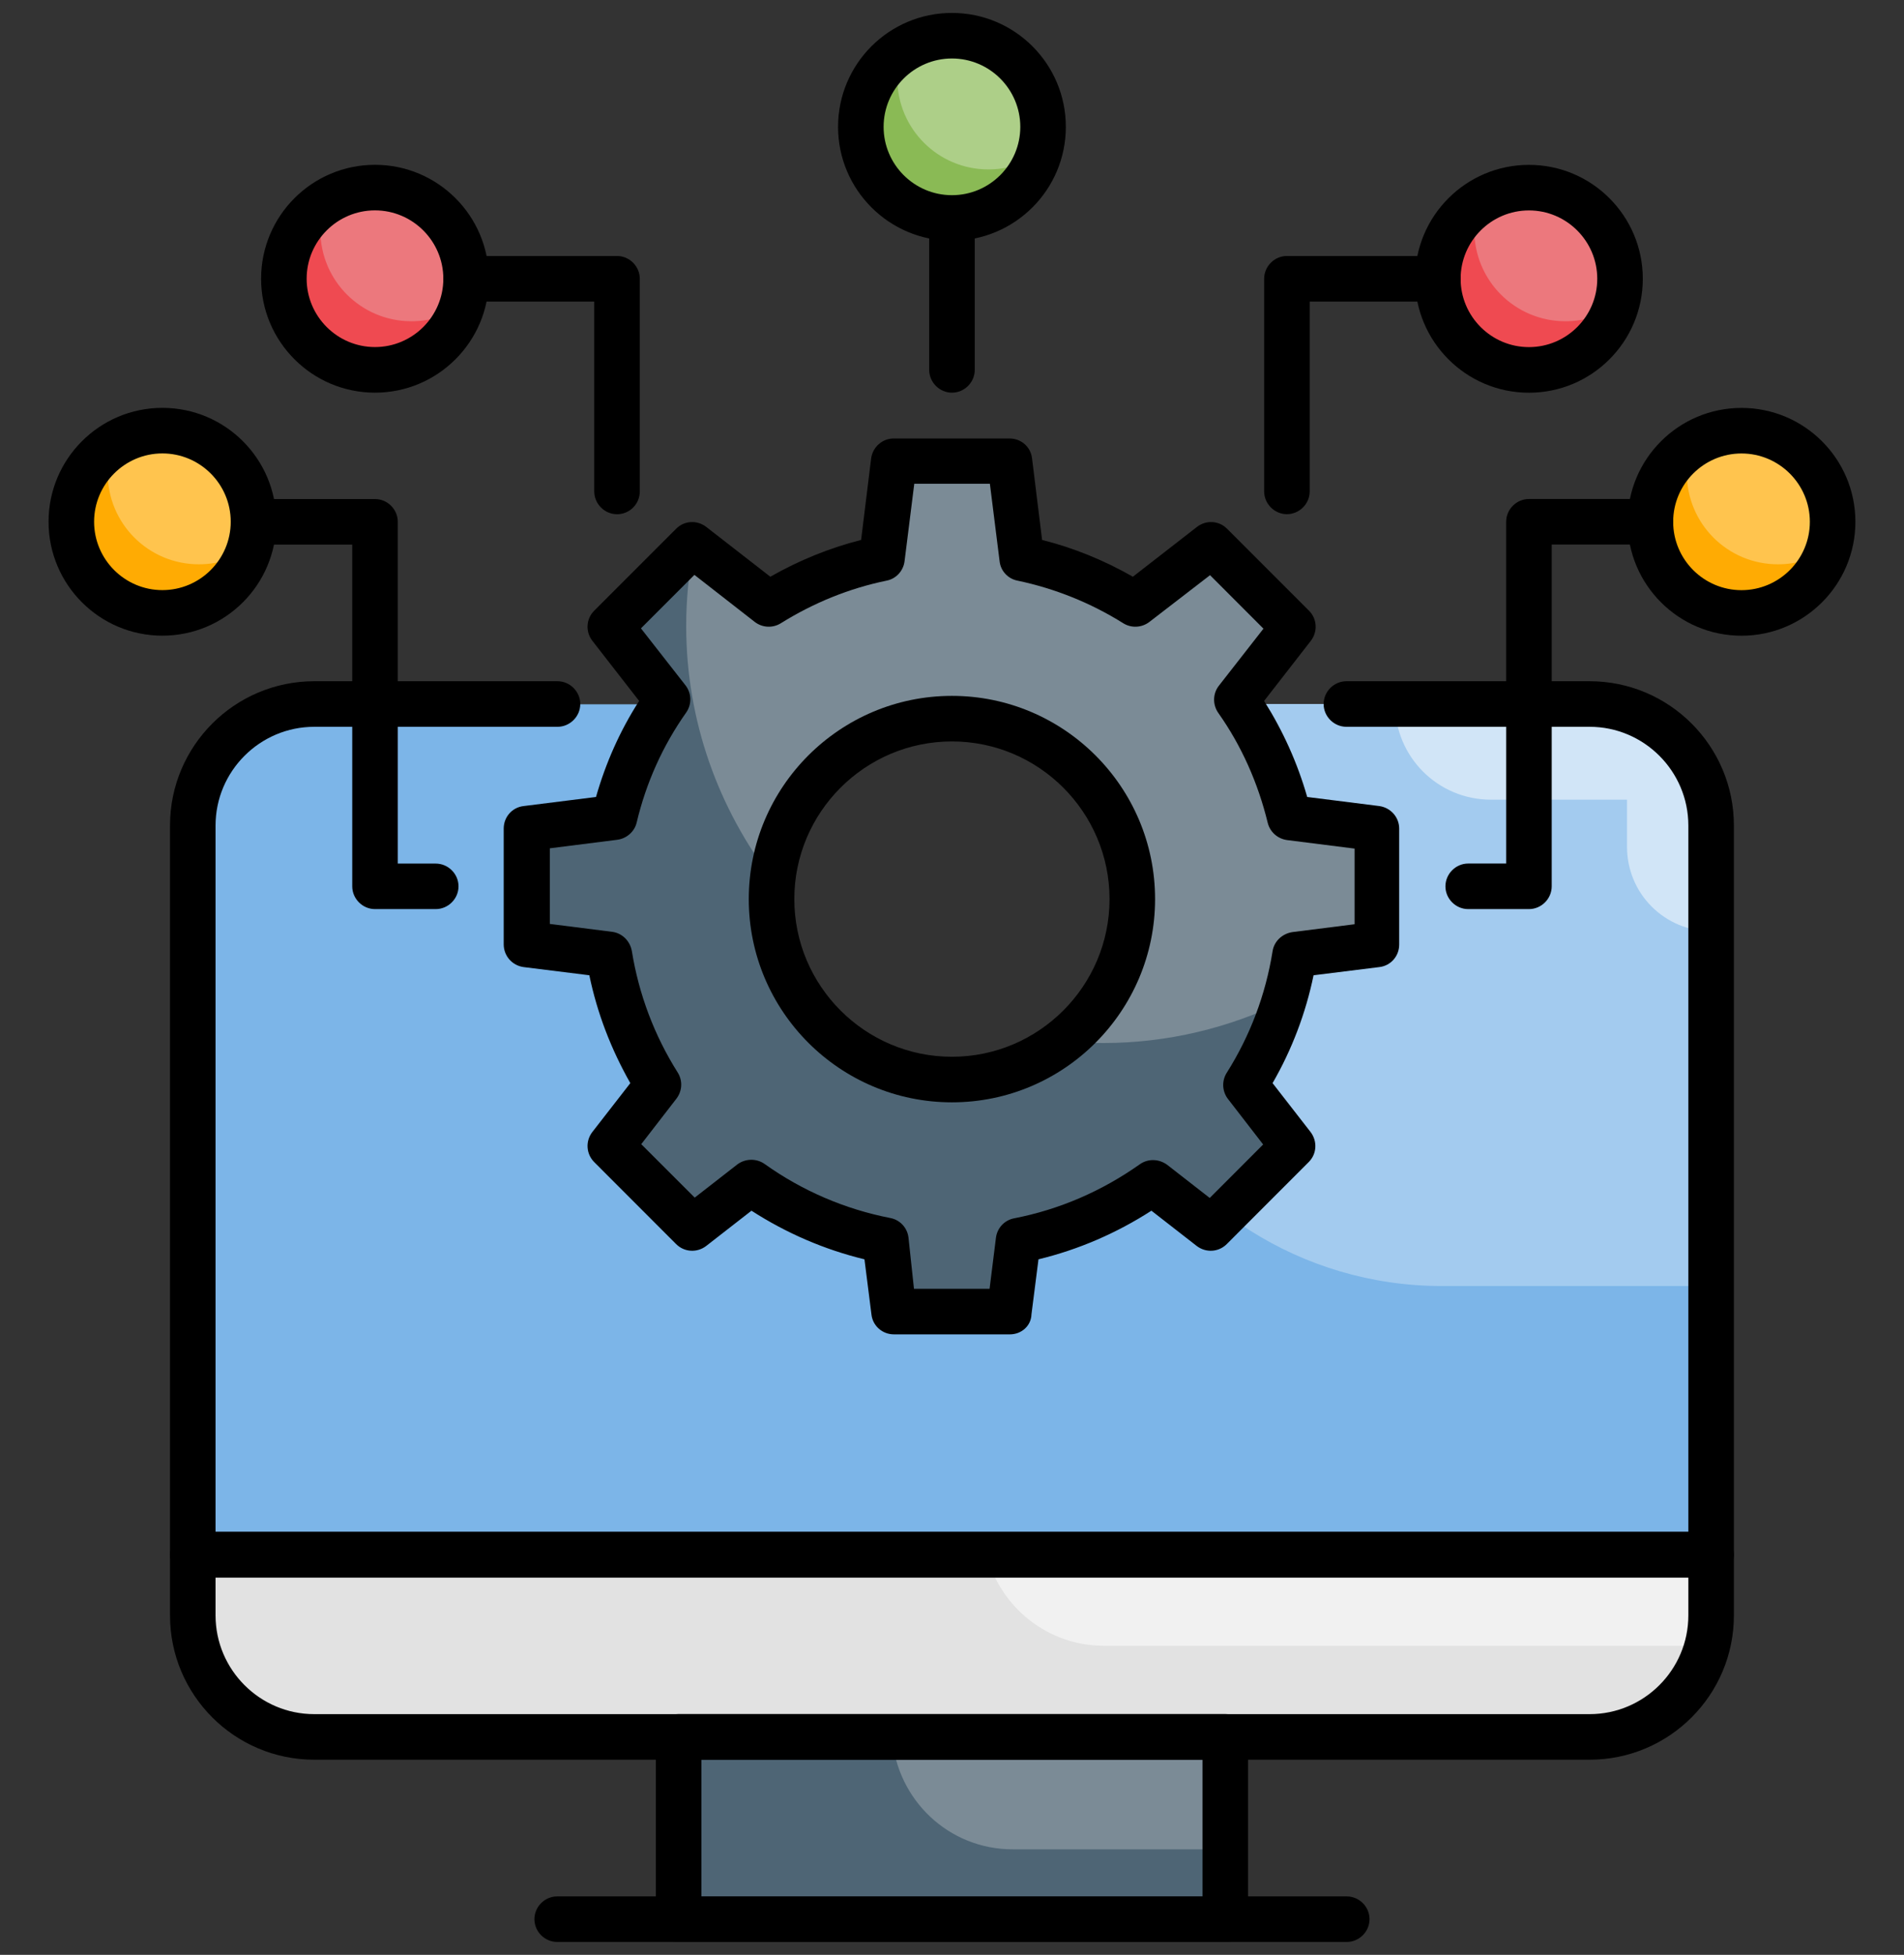 <svg xmlns="http://www.w3.org/2000/svg" width="38" height="39" viewBox="0 0 38 39" fill="none"><rect x="0" y="0" width="38" height="39" fill="#333333" stroke="none"/><path d="M22.163 14.045C22.828 14.583 23.344 15.283 23.661 16.078C23.978 16.873 24.086 17.736 23.975 18.584C23.69 20.845 21.842 22.669 19.581 22.924C16.551 23.263 13.981 20.899 13.981 17.942C13.981 16.372 14.702 14.966 15.835 14.051H6.272C4.933 14.051 3.848 15.136 3.848 16.475V31.021H34.151V16.469C34.151 15.13 33.066 14.045 31.726 14.045H22.163Z" fill="#7CB5E8"></path><path opacity="0.3" d="M31.726 14.045H22.162C22.827 14.583 23.343 15.283 23.66 16.078C23.978 16.873 24.086 17.736 23.974 18.584C23.823 19.79 23.217 20.875 22.344 21.663C23.52 24.027 25.956 25.657 28.78 25.657H34.15V16.469C34.15 15.13 33.065 14.045 31.726 14.045Z" fill="white"></path><path opacity="0.5" d="M29.757 15.954H32.472V16.9C32.472 17.12 32.516 17.338 32.6 17.542C32.684 17.746 32.808 17.931 32.964 18.087C33.12 18.243 33.305 18.366 33.508 18.451C33.712 18.535 33.93 18.578 34.151 18.578V16.451C34.145 15.118 33.06 14.039 31.727 14.039H27.842C27.842 15.1 28.696 15.954 29.757 15.954Z" fill="white"></path><path d="M31.726 34.652H6.272C4.933 34.652 3.848 33.567 3.848 32.228V31.016H34.151V32.228C34.151 33.567 33.066 34.652 31.726 34.652Z" fill="#E2E2E2"></path><path opacity="0.5" d="M22.029 32.834H34.15V31.016H19.689C19.962 32.058 20.902 32.834 22.029 32.834Z" fill="white"></path><path d="M25.738 16.306C25.532 15.452 25.168 14.658 24.677 13.961L25.811 12.5L24.174 10.864L22.653 12.046C21.968 11.621 21.211 11.3 20.392 11.137L20.15 9.197H17.835L17.593 11.137C16.774 11.306 16.017 11.621 15.332 12.046L13.811 10.864L12.174 12.5L13.308 13.961C12.817 14.658 12.453 15.452 12.247 16.306L10.514 16.524V18.84L12.15 19.046C12.302 19.991 12.641 20.864 13.132 21.64L12.18 22.864L13.817 24.5L14.98 23.597C15.768 24.161 16.677 24.561 17.665 24.755L17.841 26.167H20.156L20.332 24.749C21.32 24.555 22.229 24.155 23.017 23.591L24.18 24.494L25.817 22.858L24.865 21.634C25.356 20.858 25.695 19.979 25.847 19.04L27.483 18.834V16.518L25.738 16.306ZM18.998 21.537C18.526 21.537 18.058 21.444 17.621 21.262C17.184 21.081 16.787 20.816 16.453 20.482C16.119 20.148 15.853 19.751 15.672 19.314C15.492 18.877 15.399 18.409 15.399 17.936C15.399 17.463 15.492 16.995 15.673 16.558C15.854 16.122 16.119 15.725 16.453 15.39C16.788 15.056 17.184 14.791 17.621 14.61C18.058 14.429 18.526 14.336 18.999 14.336C19.954 14.336 20.87 14.716 21.545 15.391C22.22 16.066 22.599 16.982 22.599 17.937C22.599 18.892 22.22 19.807 21.544 20.482C20.869 21.157 19.953 21.537 18.998 21.537ZM13.544 34.652H24.453V38.288H13.544V34.652Z" fill="#4E6575"></path><path opacity="0.3" d="M20.211 36.895H24.453V34.652H17.805C17.902 35.907 18.932 36.895 20.211 36.895Z" fill="#E2E2E2"></path><path d="M34.756 12.228C35.76 12.228 36.574 11.414 36.574 10.41C36.574 9.406 35.76 8.592 34.756 8.592C33.752 8.592 32.938 9.406 32.938 10.41C32.938 11.414 33.752 12.228 34.756 12.228Z" fill="#FFAB03"></path><path d="M30.514 7.379C31.518 7.379 32.332 6.565 32.332 5.56C32.332 4.556 31.518 3.742 30.514 3.742C29.509 3.742 28.695 4.556 28.695 5.56C28.695 6.565 29.509 7.379 30.514 7.379Z" fill="#EF4A51"></path><path d="M3.242 12.228C4.246 12.228 5.06 11.414 5.06 10.41C5.06 9.406 4.246 8.592 3.242 8.592C2.238 8.592 1.424 9.406 1.424 10.41C1.424 11.414 2.238 12.228 3.242 12.228Z" fill="#FFAB03"></path><path d="M7.484 7.379C8.488 7.379 9.302 6.565 9.302 5.56C9.302 4.556 8.488 3.742 7.484 3.742C6.48 3.742 5.666 4.556 5.666 5.56C5.666 6.565 6.48 7.379 7.484 7.379Z" fill="#EF4A51"></path><path d="M19 4.349C20.004 4.349 20.818 3.535 20.818 2.531C20.818 1.527 20.004 0.713 19 0.713C17.996 0.713 17.182 1.527 17.182 2.531C17.182 3.535 17.996 4.349 19 4.349Z" fill="#8ABA55"></path><path opacity="0.3" d="M34.757 8.592C34.387 8.592 34.042 8.701 33.757 8.895C33.702 9.071 33.666 9.246 33.666 9.44C33.666 10.446 34.478 11.258 35.484 11.258C35.854 11.258 36.199 11.149 36.484 10.955C36.539 10.78 36.575 10.598 36.575 10.41C36.575 9.404 35.763 8.592 34.757 8.592Z" fill="white"></path><path opacity="0.3" d="M30.515 3.742C30.145 3.742 29.8 3.851 29.515 4.045C29.46 4.221 29.424 4.397 29.424 4.591C29.424 5.597 30.236 6.409 31.242 6.409C31.612 6.409 31.957 6.3 32.242 6.106C32.297 5.93 32.333 5.748 32.333 5.56C32.333 4.554 31.521 3.742 30.515 3.742Z" fill="#E2E2E2"></path><path opacity="0.3" d="M3.241 8.592C2.872 8.592 2.526 8.701 2.241 8.895C2.187 9.071 2.15 9.246 2.15 9.44C2.15 10.446 2.963 11.258 3.969 11.258C4.338 11.258 4.684 11.149 4.969 10.955C5.023 10.78 5.059 10.598 5.059 10.41C5.059 9.404 4.247 8.592 3.241 8.592Z" fill="white"></path><path opacity="0.3" d="M7.483 3.742C7.114 3.742 6.768 3.851 6.483 4.045C6.429 4.221 6.393 4.397 6.393 4.591C6.393 5.597 7.205 6.409 8.211 6.409C8.58 6.409 8.926 6.3 9.211 6.106C9.265 5.93 9.302 5.748 9.302 5.56C9.302 4.554 8.49 3.742 7.483 3.742Z" fill="#E2E2E2"></path><path opacity="0.3" d="M18.999 0.713C18.629 0.713 18.284 0.822 17.999 1.016C17.945 1.192 17.908 1.367 17.908 1.561C17.908 2.567 18.72 3.38 19.726 3.38C20.096 3.38 20.442 3.27 20.726 3.077C20.781 2.901 20.817 2.719 20.817 2.531C20.817 1.525 20.005 0.713 18.999 0.713Z" fill="white"></path><path opacity="0.3" d="M24.683 13.961L25.817 12.5L24.18 10.864L22.659 12.046C21.974 11.621 21.216 11.3 20.398 11.137L20.156 9.197H17.841L17.598 11.137C16.78 11.306 16.023 11.621 15.338 12.046L13.853 10.888C13.75 11.403 13.695 11.937 13.695 12.488C13.695 14.391 14.344 16.143 15.423 17.549C15.617 15.743 17.144 14.337 18.998 14.337C19.953 14.337 20.869 14.716 21.544 15.391C22.219 16.066 22.598 16.982 22.598 17.937C22.598 19.088 22.059 20.106 21.216 20.767C21.477 20.791 21.744 20.809 22.017 20.809C23.307 20.809 24.526 20.506 25.616 19.979C25.716 19.672 25.791 19.358 25.841 19.04L27.368 18.846C27.404 18.815 27.441 18.779 27.477 18.743V16.512L25.732 16.294C25.532 15.452 25.174 14.658 24.683 13.961Z" fill="#E2E2E2"></path><path d="M20.156 26.621H17.841C17.61 26.621 17.416 26.451 17.392 26.221L17.253 25.124C16.453 24.93 15.695 24.603 14.998 24.154L14.095 24.857C13.913 24.997 13.659 24.984 13.495 24.821L11.859 23.184C11.781 23.106 11.734 23.002 11.727 22.891C11.72 22.781 11.754 22.672 11.822 22.584L12.58 21.609C12.198 20.936 11.919 20.215 11.762 19.457L10.453 19.294C10.343 19.28 10.242 19.227 10.168 19.144C10.095 19.062 10.054 18.956 10.053 18.845V16.53C10.053 16.3 10.222 16.106 10.453 16.081L11.895 15.9C12.089 15.221 12.374 14.578 12.756 13.984L11.822 12.784C11.683 12.603 11.695 12.348 11.859 12.184L13.495 10.548C13.659 10.384 13.913 10.372 14.095 10.512L15.374 11.506C15.95 11.178 16.562 10.93 17.186 10.772L17.386 9.148C17.416 8.918 17.61 8.748 17.835 8.748H20.15C20.38 8.748 20.574 8.918 20.598 9.148L20.798 10.772C21.428 10.93 22.035 11.178 22.61 11.506L23.889 10.512C24.071 10.372 24.326 10.384 24.489 10.548L26.125 12.184C26.289 12.348 26.301 12.603 26.162 12.784L25.229 13.984C25.604 14.578 25.895 15.221 26.089 15.9L27.526 16.081C27.756 16.112 27.925 16.306 27.925 16.53V18.845C27.925 19.075 27.756 19.269 27.526 19.294L26.216 19.457C26.06 20.213 25.784 20.94 25.398 21.609L26.156 22.584C26.295 22.766 26.283 23.021 26.119 23.184L24.483 24.821C24.319 24.984 24.065 24.997 23.883 24.857L22.98 24.154C22.283 24.603 21.526 24.93 20.726 25.124L20.586 26.221C20.58 26.451 20.386 26.621 20.156 26.621ZM18.241 25.712H19.75L19.877 24.694C19.901 24.5 20.047 24.342 20.241 24.306C21.144 24.13 21.986 23.766 22.75 23.227C22.913 23.112 23.131 23.118 23.295 23.239L24.144 23.9L25.21 22.833L24.507 21.924C24.45 21.85 24.418 21.76 24.413 21.667C24.409 21.574 24.433 21.482 24.483 21.403C24.95 20.663 25.259 19.845 25.398 18.978C25.428 18.778 25.592 18.627 25.792 18.596L27.035 18.439V16.93L25.689 16.76C25.597 16.748 25.511 16.709 25.442 16.648C25.372 16.586 25.323 16.505 25.301 16.415C25.107 15.621 24.78 14.881 24.313 14.221C24.258 14.141 24.229 14.046 24.231 13.949C24.233 13.852 24.266 13.758 24.326 13.681L25.216 12.542L24.15 11.475L22.938 12.409C22.786 12.524 22.58 12.536 22.416 12.433C21.769 12.028 21.055 11.741 20.307 11.584C20.214 11.566 20.129 11.519 20.065 11.449C20 11.38 19.96 11.291 19.95 11.197L19.756 9.651H18.247L18.053 11.197C18.029 11.39 17.883 11.548 17.695 11.584C16.956 11.736 16.247 12.021 15.586 12.433C15.422 12.536 15.216 12.524 15.065 12.409L13.859 11.469L12.792 12.536L13.683 13.675C13.804 13.833 13.81 14.051 13.695 14.215C13.229 14.875 12.895 15.615 12.707 16.409C12.665 16.59 12.507 16.73 12.319 16.754L10.974 16.924V18.433L12.216 18.59C12.416 18.615 12.574 18.772 12.61 18.972C12.75 19.839 13.059 20.657 13.525 21.396C13.629 21.56 13.616 21.766 13.501 21.918L12.798 22.827L13.865 23.893L14.713 23.233C14.871 23.112 15.095 23.106 15.259 23.221C16.008 23.756 16.864 24.124 17.768 24.3C17.962 24.336 18.107 24.494 18.131 24.687L18.241 25.712Z" fill="black"></path><path d="M18.999 21.992C16.762 21.992 14.944 20.174 14.944 17.937C14.944 15.701 16.762 13.883 18.999 13.883C21.235 13.883 23.053 15.701 23.053 17.937C23.053 20.174 21.235 21.992 18.999 21.992ZM18.999 14.792C17.265 14.792 15.853 16.204 15.853 17.937C15.853 19.671 17.265 21.083 18.999 21.083C20.732 21.083 22.144 19.671 22.144 17.937C22.144 16.204 20.732 14.792 18.999 14.792ZM31.726 35.107H6.271C4.683 35.107 3.393 33.816 3.393 32.228V31.016C3.393 30.768 3.599 30.562 3.847 30.562H34.15C34.399 30.562 34.605 30.768 34.605 31.016V32.228C34.605 33.816 33.314 35.107 31.726 35.107ZM4.302 31.471V32.228C4.302 33.313 5.187 34.198 6.271 34.198H31.726C32.811 34.198 33.696 33.313 33.696 32.228V31.471H4.302Z" fill="black"></path><path d="M24.453 38.743H13.544C13.296 38.743 13.09 38.537 13.09 38.288V34.652C13.09 34.403 13.296 34.197 13.544 34.197H24.453C24.702 34.197 24.908 34.403 24.908 34.652V38.288C24.908 38.537 24.702 38.743 24.453 38.743ZM13.999 37.834H23.999V35.106H13.999V37.834Z" fill="black"></path><path d="M26.878 38.743H11.121C10.872 38.743 10.666 38.537 10.666 38.289C10.666 38.04 10.872 37.834 11.121 37.834H26.878C27.127 37.834 27.333 38.04 27.333 38.289C27.333 38.537 27.127 38.743 26.878 38.743ZM18.999 7.834C18.751 7.834 18.545 7.628 18.545 7.38V4.404C18.545 4.155 18.751 3.949 18.999 3.949C19.248 3.949 19.454 4.155 19.454 4.404V7.38C19.454 7.628 19.248 7.834 18.999 7.834ZM25.684 10.258C25.436 10.258 25.23 10.052 25.23 9.804V5.561C25.23 5.313 25.436 5.107 25.684 5.107H28.696C28.945 5.107 29.151 5.313 29.151 5.561C29.151 5.81 28.945 6.016 28.696 6.016H26.139V9.804C26.139 10.052 25.933 10.258 25.684 10.258ZM30.515 18.137H29.302C29.054 18.137 28.848 17.931 28.848 17.683C28.848 17.434 29.054 17.228 29.302 17.228H30.06V10.41C30.06 10.161 30.266 9.955 30.515 9.955H32.939C33.187 9.955 33.393 10.161 33.393 10.41C33.393 10.658 33.187 10.864 32.939 10.864H30.969V17.683C30.969 17.931 30.763 18.137 30.515 18.137Z" fill="black"></path><path d="M34.757 12.683C33.502 12.683 32.484 11.665 32.484 10.41C32.484 9.156 33.502 8.138 34.757 8.138C36.011 8.138 37.03 9.156 37.03 10.41C37.03 11.665 36.011 12.683 34.757 12.683ZM34.757 9.047C34.005 9.047 33.393 9.659 33.393 10.41C33.393 11.162 34.005 11.774 34.757 11.774C35.508 11.774 36.121 11.162 36.121 10.41C36.121 9.659 35.508 9.047 34.757 9.047ZM30.515 7.835C29.26 7.835 28.242 6.816 28.242 5.562C28.242 4.307 29.26 3.289 30.515 3.289C31.769 3.289 32.787 4.307 32.787 5.562C32.787 6.816 31.769 7.835 30.515 7.835ZM30.515 4.198C29.763 4.198 29.151 4.81 29.151 5.562C29.151 6.313 29.763 6.925 30.515 6.925C31.266 6.925 31.878 6.313 31.878 5.562C31.878 4.81 31.266 4.198 30.515 4.198ZM12.315 10.259C12.066 10.259 11.86 10.053 11.86 9.804V6.016H9.302C9.054 6.016 8.848 5.81 8.848 5.562C8.848 5.313 9.054 5.107 9.302 5.107H12.315C12.563 5.107 12.769 5.313 12.769 5.562V9.804C12.769 10.053 12.569 10.259 12.315 10.259ZM8.696 18.137H7.484C7.236 18.137 7.03 17.931 7.03 17.683V10.865H5.06C4.812 10.865 4.605 10.659 4.605 10.41C4.605 10.162 4.812 9.956 5.06 9.956H7.484C7.733 9.956 7.939 10.162 7.939 10.41V17.229H8.696C8.945 17.229 9.151 17.434 9.151 17.683C9.151 17.931 8.945 18.137 8.696 18.137Z" fill="black"></path><path d="M3.241 12.682C1.987 12.682 0.969 11.664 0.969 10.409C0.969 9.155 1.987 8.137 3.241 8.137C4.496 8.137 5.514 9.155 5.514 10.409C5.514 11.664 4.496 12.682 3.241 12.682ZM3.241 9.046C2.49 9.046 1.878 9.658 1.878 10.409C1.878 11.161 2.49 11.773 3.241 11.773C3.993 11.773 4.605 11.161 4.605 10.409C4.605 9.658 3.993 9.046 3.241 9.046ZM7.484 7.834C6.229 7.834 5.211 6.815 5.211 5.561C5.211 4.306 6.229 3.288 7.484 3.288C8.738 3.288 9.757 4.306 9.757 5.561C9.757 6.815 8.738 7.834 7.484 7.834ZM7.484 4.197C6.732 4.197 6.12 4.809 6.12 5.561C6.12 6.312 6.732 6.924 7.484 6.924C8.235 6.924 8.848 6.312 8.848 5.561C8.848 4.809 8.235 4.197 7.484 4.197ZM18.999 4.803C17.744 4.803 16.726 3.785 16.726 2.531C16.726 1.276 17.744 0.258 18.999 0.258C20.254 0.258 21.272 1.276 21.272 2.531C21.272 3.785 20.254 4.803 18.999 4.803ZM18.999 1.167C18.247 1.167 17.635 1.779 17.635 2.531C17.635 3.282 18.247 3.894 18.999 3.894C19.751 3.894 20.363 3.282 20.363 2.531C20.363 1.779 19.751 1.167 18.999 1.167ZM34.151 31.47H3.848C3.599 31.47 3.393 31.264 3.393 31.015V16.47C3.393 14.882 4.684 13.591 6.272 13.591H11.126C11.375 13.591 11.581 13.797 11.581 14.046C11.581 14.294 11.375 14.5 11.126 14.5H6.272C5.187 14.5 4.302 15.385 4.302 16.47V30.561H33.696V16.47C33.696 15.385 32.811 14.5 31.726 14.5H26.872C26.623 14.5 26.417 14.294 26.417 14.046C26.417 13.797 26.623 13.591 26.872 13.591H31.726C33.314 13.591 34.605 14.882 34.605 16.47V31.015C34.605 31.264 34.399 31.47 34.151 31.47Z" fill="black"></path></svg>